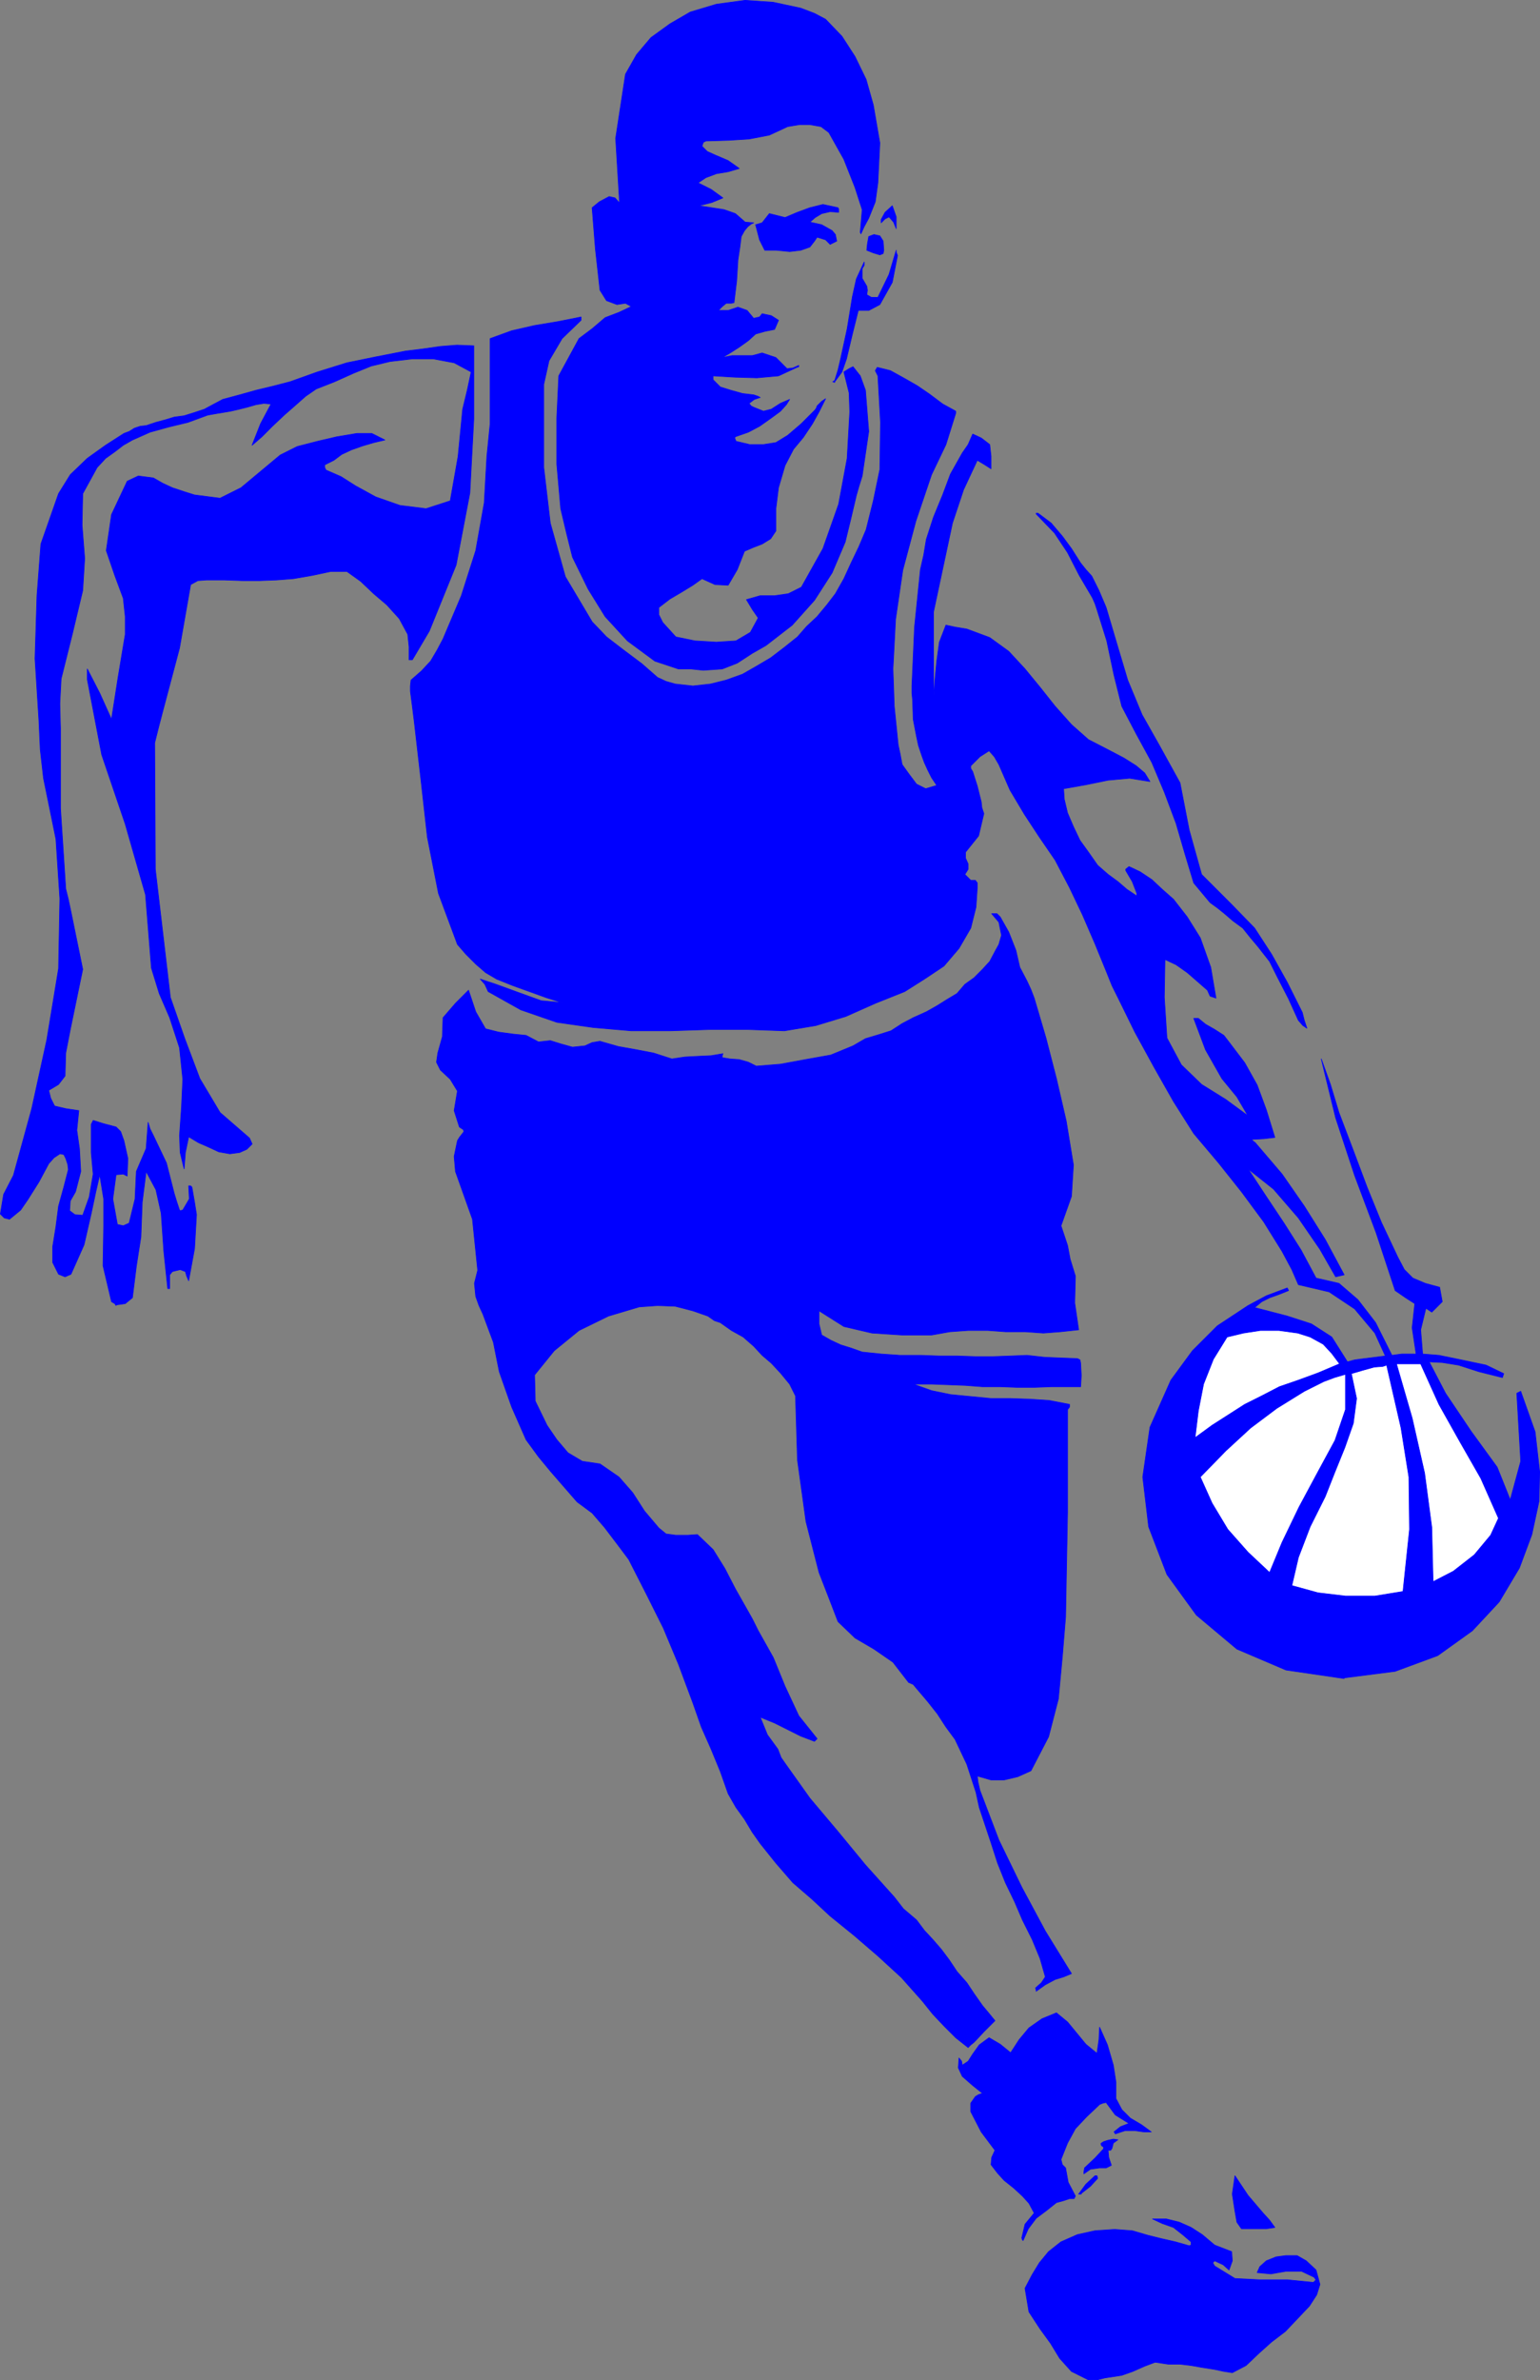 <?xml version="1.0" encoding="UTF-8" standalone="no"?>
<svg
   version="1.0"
   width="100.677mm"
   height="155.54mm"
   id="svg48"
   sodipodi:docname="Player 01.wmf"
   xmlns:inkscape="http://www.inkscape.org/namespaces/inkscape"
   xmlns:sodipodi="http://sodipodi.sourceforge.net/DTD/sodipodi-0.dtd"
   xmlns="http://www.w3.org/2000/svg"
   xmlns:svg="http://www.w3.org/2000/svg">
  <rect width="100%" height="100%" fill="#808080" stroke="none"/>
  <sodipodi:namedview
     id="namedview48"
     pagecolor="#ffffff"
     bordercolor="#000000"
     borderopacity="0.25"
     inkscape:showpageshadow="2"
     inkscape:pageopacity="0.0"
     inkscape:pagecheckerboard="0"
     inkscape:deskcolor="#d1d1d1"
     inkscape:document-units="mm" />
  <defs
     id="defs1">
    <pattern
       id="WMFhbasepattern"
       patternUnits="userSpaceOnUse"
       width="6"
       height="6"
       x="0"
       y="0" />
  </defs>
  <path
     style="fill:#0000ff;fill-opacity:1;fill-rule:evenodd;stroke:none"
     d="m 268.943,587.788 h 2.1 l 1.939,-0.485 2.1,-0.323 2.1,-0.323 2.747,-0.97 2.908,-1.293 2.585,-0.97 3.232,0.485 h 2.908 l 2.747,0.323 2.747,0.485 3.07,0.485 2.262,0.485 2.1,0.323 3.393,-1.778 3.232,-3.07 3.07,-2.747 3.393,-2.585 3.07,-3.232 2.908,-3.07 1.777,-2.747 0.808,-2.585 -0.969,-3.555 -2.424,-2.262 -2.262,-1.293 h -2.747 l -2.424,0.323 -2.424,0.97 -1.616,1.454 -0.646,1.454 3.393,0.323 3.716,-0.646 h 3.878 l 3.07,1.454 0.485,0.646 -0.646,0.646 -6.463,-0.646 h -6.786 l -6.14,-0.323 -5.009,-3.07 -0.485,-0.808 0.485,-0.485 2.1,0.97 1.454,1.293 0.808,-2.262 -0.162,-2.262 -4.201,-1.616 -3.07,-2.585 -2.747,-1.778 -2.908,-1.293 -3.232,-0.808 h -3.393 l 2.424,1.131 2.747,0.97 2.262,1.778 2.1,1.778 v 0.808 l -0.485,0.162 -3.393,-0.97 -3.555,-0.808 -3.232,-0.808 -3.878,-1.131 -4.363,-0.323 -4.847,0.323 -4.363,0.97 -4.039,1.778 -3.07,2.424 -2.262,2.747 -1.777,2.909 -1.777,3.393 0.969,5.817 2.747,4.201 2.585,3.555 2.262,3.717 2.908,3.232 z"
     id="path1" />
  <path
     style="fill:none;stroke:#0000ff;stroke-width:0.162px;stroke-linecap:round;stroke-linejoin:round;stroke-miterlimit:4;stroke-dasharray:none;stroke-opacity:1"
     d="m 268.943,587.788 h 2.1 l 1.939,-0.485 2.1,-0.323 2.1,-0.323 2.747,-0.97 2.908,-1.293 2.585,-0.97 3.232,0.485 h 2.908 l 2.747,0.323 2.747,0.485 3.07,0.485 2.262,0.485 2.1,0.323 3.393,-1.778 3.232,-3.07 3.07,-2.747 3.393,-2.585 3.07,-3.232 2.908,-3.07 1.777,-2.747 0.808,-2.585 -0.969,-3.555 -2.424,-2.262 -2.262,-1.293 h -2.747 l -2.424,0.323 -2.424,0.97 -1.616,1.454 -0.646,1.454 3.393,0.323 3.716,-0.646 h 3.878 l 3.07,1.454 0.485,0.646 -0.646,0.646 -6.463,-0.646 h -6.786 l -6.14,-0.323 -5.009,-3.07 -0.485,-0.808 0.485,-0.485 2.1,0.97 1.454,1.293 0.808,-2.262 -0.162,-2.262 -4.201,-1.616 -3.07,-2.585 -2.747,-1.778 -2.908,-1.293 -3.232,-0.808 h -3.393 l 2.424,1.131 2.747,0.97 2.262,1.778 2.1,1.778 v 0.808 l -0.485,0.162 -3.393,-0.97 -3.555,-0.808 -3.232,-0.808 -3.878,-1.131 -4.363,-0.323 -4.847,0.323 -4.363,0.97 -4.039,1.778 -3.07,2.424 -2.262,2.747 -1.777,2.909 -1.777,3.393 0.969,5.817 2.747,4.201 2.585,3.555 2.262,3.717 2.908,3.232 4.201,2.101 v 0"
     id="path2" />
  <path
     style="fill:#0000ff;fill-opacity:1;fill-rule:evenodd;stroke:none"
     d="m 252.786,553.369 1.293,-2.909 1.939,-2.585 2.585,-1.939 2.424,-1.939 1.777,-0.485 1.454,-0.485 h 1.131 l 0.323,-0.646 -1.777,-3.393 -0.646,-3.555 -0.808,-0.808 -0.323,-1.293 1.616,-4.04 1.939,-3.555 2.747,-2.909 3.232,-3.07 0.808,-0.323 0.808,-0.162 2.262,3.07 3.393,2.101 -2.1,0.808 -1.616,1.293 0.162,0.162 0.162,0.323 2.424,-0.808 h 2.424 l 2.262,0.323 h 1.777 l -2.424,-1.778 -2.747,-1.616 -2.1,-2.101 -1.454,-2.747 v -4.04 l -0.646,-4.201 -1.454,-5.009 -1.939,-4.363 -0.162,3.07 -0.485,3.393 -2.747,-2.262 -2.262,-2.747 -2.262,-2.747 -2.747,-2.262 -3.555,1.454 -3.232,2.262 -2.424,2.909 -2.1,3.232 -2.585,-2.101 -2.747,-1.616 -2.424,1.778 -1.616,2.262 -1.131,1.778 -1.454,0.97 -0.162,-0.97 -0.646,-0.808 -0.162,2.424 0.969,2.101 2.585,2.262 2.424,1.939 -0.969,0.323 -0.808,0.485 -1.131,1.616 v 2.101 l 2.585,5.009 3.393,4.525 -0.808,1.778 -0.162,1.778 1.616,2.101 1.616,1.778 2.424,1.939 2.1,1.939 1.616,1.778 1.293,2.424 -2.262,2.747 -0.808,3.393 0.162,0.485 0.162,0.162 z"
     id="path3" />
  <path
     style="fill:none;stroke:#0000ff;stroke-width:0.162px;stroke-linecap:round;stroke-linejoin:round;stroke-miterlimit:4;stroke-dasharray:none;stroke-opacity:1"
     d="m 252.786,553.369 1.293,-2.909 1.939,-2.585 2.585,-1.939 2.424,-1.939 1.777,-0.485 1.454,-0.485 h 1.131 l 0.323,-0.646 -1.777,-3.393 -0.646,-3.555 -0.808,-0.808 -0.323,-1.293 1.616,-4.04 1.939,-3.555 2.747,-2.909 3.232,-3.07 0.808,-0.323 0.808,-0.162 2.262,3.07 3.393,2.101 -2.1,0.808 -1.616,1.293 0.162,0.162 0.162,0.323 2.424,-0.808 h 2.424 l 2.262,0.323 h 1.777 l -2.424,-1.778 -2.747,-1.616 -2.1,-2.101 -1.454,-2.747 v -4.04 l -0.646,-4.201 -1.454,-5.009 -1.939,-4.363 -0.162,3.07 -0.485,3.393 -2.747,-2.262 -2.262,-2.747 -2.262,-2.747 -2.747,-2.262 -3.555,1.454 -3.232,2.262 -2.424,2.909 -2.1,3.232 -2.585,-2.101 -2.747,-1.616 -2.424,1.778 -1.616,2.262 -1.131,1.778 -1.454,0.97 -0.162,-0.97 -0.646,-0.808 -0.162,2.424 0.969,2.101 2.585,2.262 2.424,1.939 -0.969,0.323 -0.808,0.485 -1.131,1.616 v 2.101 l 2.585,5.009 3.393,4.525 -0.808,1.778 -0.162,1.778 1.616,2.101 1.616,1.778 2.424,1.939 2.1,1.939 1.616,1.778 1.293,2.424 -2.262,2.747 -0.808,3.393 0.162,0.485 0.162,0.162 v 0"
     id="path4" />
  <path
     style="fill:#0000ff;fill-opacity:1;fill-rule:evenodd;stroke:none"
     d="m 306.752,550.46 h 2.262 1.777 2.1 l 2.1,-0.323 -1.293,-1.778 -1.616,-1.778 -3.716,-4.363 -3.232,-4.848 -0.646,4.525 0.646,4.201 0.485,2.747 1.131,1.616 z"
     id="path5" />
  <path
     style="fill:none;stroke:#0000ff;stroke-width:0.162px;stroke-linecap:round;stroke-linejoin:round;stroke-miterlimit:4;stroke-dasharray:none;stroke-opacity:1"
     d="m 306.752,550.46 h 2.262 1.777 2.1 l 2.1,-0.323 -1.293,-1.778 -1.616,-1.778 -3.716,-4.363 -3.232,-4.848 -0.646,4.525 0.646,4.201 0.485,2.747 1.131,1.616 v 0"
     id="path6" />
  <path
     style="fill:#0000ff;fill-opacity:1;fill-rule:evenodd;stroke:none"
     d="m 267.166,541.734 2.262,-1.778 1.777,-1.939 -0.162,-0.646 h -0.485 l -2.262,2.101 -1.777,2.424 h 0.485 0.162 v 0 z"
     id="path7" />
  <path
     style="fill:none;stroke:#0000ff;stroke-width:0.162px;stroke-linecap:round;stroke-linejoin:round;stroke-miterlimit:4;stroke-dasharray:none;stroke-opacity:1"
     d="m 267.166,541.734 2.262,-1.778 1.777,-1.939 -0.162,-0.646 h -0.485 l -2.262,2.101 -1.777,2.424 h 0.485 0.162 v 0"
     id="path8" />
  <path
     style="fill:#0000ff;fill-opacity:1;fill-rule:evenodd;stroke:none"
     d="m 267.812,536.886 1.616,-1.131 2.262,-0.323 h 1.616 l 1.293,-0.646 -0.646,-1.939 -0.162,-1.778 h 0.646 l 0.323,-0.485 0.323,-1.293 1.131,-0.808 -1.131,-0.162 -1.454,0.323 -0.969,0.323 -0.485,0.323 -0.162,0.162 0.162,0.485 0.485,0.323 v 0.485 l -2.1,2.262 -2.585,2.424 -0.162,0.97 v 0.485 z"
     id="path9" />
  <path
     style="fill:none;stroke:#0000ff;stroke-width:0.162px;stroke-linecap:round;stroke-linejoin:round;stroke-miterlimit:4;stroke-dasharray:none;stroke-opacity:1"
     d="m 267.812,536.886 1.616,-1.131 2.262,-0.323 h 1.616 l 1.293,-0.646 -0.646,-1.939 -0.162,-1.778 h 0.646 l 0.323,-0.485 0.323,-1.293 1.131,-0.808 -1.131,-0.162 -1.454,0.323 -0.969,0.323 -0.485,0.323 -0.162,0.162 0.162,0.485 0.485,0.323 v 0.485 l -2.1,2.262 -2.585,2.424 -0.162,0.97 v 0.485 0"
     id="path10" />
  <path
     style="fill:#0000ff;fill-opacity:1;fill-rule:evenodd;stroke:none"
     d="m 239.213,505.699 0.646,-0.646 0.808,-0.646 2.424,-2.585 2.747,-2.747 -1.454,-1.778 -1.616,-1.939 -1.939,-2.747 -1.939,-2.909 -2.424,-2.747 -1.939,-2.909 -1.939,-2.585 -2.1,-2.424 -2.1,-2.262 -1.939,-2.585 -3.232,-2.747 -2.262,-2.909 -7.109,-7.918 -6.786,-8.241 -6.948,-8.241 -5.978,-8.403 -1.131,-1.616 -0.808,-2.101 -2.585,-3.555 -1.777,-4.363 3.555,1.454 3.232,1.616 3.232,1.616 3.393,1.293 0.323,-0.323 0.323,-0.323 -4.524,-5.656 -3.393,-7.272 -2.908,-7.11 -3.716,-6.625 -1.454,-2.909 -1.454,-2.585 -2.747,-4.848 -2.585,-5.009 -2.908,-4.686 -3.878,-3.717 -2.424,0.162 h -2.908 l -2.424,-0.323 -1.777,-1.454 -3.555,-4.201 -2.908,-4.525 -3.393,-3.878 -4.686,-3.232 -4.363,-0.646 -3.555,-2.101 -2.747,-3.232 -2.424,-3.555 -2.908,-5.979 -0.162,-6.464 4.847,-5.979 6.14,-5.009 7.271,-3.555 7.594,-2.262 4.524,-0.323 4.363,0.162 4.363,1.131 3.716,1.293 1.616,1.131 1.454,0.485 2.747,1.939 2.908,1.616 2.585,2.262 2.1,2.262 2.262,1.939 2.262,2.424 2.262,2.747 1.454,2.909 0.485,15.836 2.1,15.19 1.616,6.302 1.616,6.302 2.262,5.817 2.424,6.302 4.201,4.04 4.686,2.747 4.686,3.232 3.878,5.009 1.131,0.485 0.808,0.97 2.747,3.232 2.424,3.07 2.1,3.232 2.262,3.07 2.908,6.14 2.262,6.948 0.808,3.717 1.131,3.393 1.777,5.333 1.616,5.009 1.939,4.848 2.262,4.686 1.939,4.525 2.424,4.848 1.939,4.686 1.293,4.525 -0.969,1.454 -1.454,1.293 0.162,0.485 v 0.323 l 2.262,-1.616 2.424,-1.293 2.1,-0.646 1.939,-0.808 -6.463,-10.503 -5.817,-10.827 -5.655,-11.635 -4.686,-12.281 -0.485,-2.101 -0.162,-1.454 3.393,0.97 h 3.232 l 3.393,-0.808 3.232,-1.454 4.363,-8.403 2.424,-9.372 0.969,-10.342 0.808,-9.857 0.485,-25.855 v -25.37 l 0.485,-0.646 v -0.646 l -5.009,-0.97 -4.847,-0.323 -4.847,-0.162 h -4.686 l -5.009,-0.485 -5.009,-0.485 -4.686,-0.97 -4.524,-1.616 h 4.524 l 4.201,0.162 4.201,0.162 4.201,0.323 h 4.363 l 4.201,0.162 h 4.201 l 4.201,-0.162 h 4.039 3.232 l 0.162,-2.747 -0.162,-3.07 -0.162,-0.808 -0.646,-0.323 -4.201,-0.162 -3.878,-0.162 -4.363,-0.485 -4.039,0.162 -4.363,0.162 h -4.363 l -4.524,-0.162 h -4.363 l -4.686,-0.162 h -5.009 l -4.686,-0.323 -4.686,-0.485 -2.747,-0.97 -2.585,-0.808 -2.424,-1.131 -2.262,-1.293 -0.646,-2.747 v -3.232 l 6.14,3.878 6.948,1.616 7.433,0.485 h 7.271 l 4.524,-0.808 4.524,-0.323 h 4.847 l 4.363,0.323 h 4.847 l 4.524,0.323 4.201,-0.323 4.524,-0.485 -0.969,-6.625 0.162,-6.625 -1.293,-4.201 -0.646,-3.393 -0.808,-2.424 -0.808,-2.424 2.585,-7.272 0.485,-7.756 -1.777,-10.827 -2.424,-10.503 -2.585,-10.019 -2.908,-9.857 -0.808,-2.101 -0.969,-2.101 -1.777,-3.393 -0.969,-4.201 -1.777,-4.525 -2.1,-3.717 -0.808,-0.808 h -1.293 l 1.777,2.101 0.646,3.232 -0.646,2.262 -0.808,1.454 -1.454,2.747 -1.777,1.939 -2.1,2.101 -2.262,1.616 -1.939,2.262 -2.424,1.454 -2.585,1.616 -2.585,1.454 -3.232,1.454 -2.747,1.454 -2.747,1.778 -3.07,0.97 -3.232,0.97 -3.07,1.778 -5.494,2.262 -6.301,1.131 -6.14,1.131 -5.978,0.485 -1.939,-0.97 -2.262,-0.646 -2.262,-0.162 -1.939,-0.323 v -0.485 l 0.162,-0.485 -2.908,0.485 -3.393,0.162 -3.07,0.162 -3.232,0.485 -4.524,-1.454 -4.201,-0.808 -4.524,-0.808 -4.524,-1.293 -1.939,0.323 -1.777,0.808 -3.07,0.323 -2.908,-0.808 -2.585,-0.808 -2.908,0.323 -3.07,-1.616 -3.232,-0.323 -3.555,-0.485 -3.232,-0.808 -2.424,-4.201 -1.777,-5.333 -3.232,3.232 -3.07,3.555 -0.162,4.686 -1.131,4.04 -0.323,2.262 0.969,1.939 2.424,2.262 1.777,2.909 -0.808,4.848 1.293,4.04 0.969,0.646 0.162,0.485 -1.131,1.454 -0.485,0.808 -0.808,3.878 0.323,3.717 4.201,11.796 1.293,12.604 -0.808,3.232 0.323,3.232 0.808,2.262 0.969,2.101 2.585,6.948 1.454,7.272 3.07,8.726 3.555,8.08 3.07,4.201 3.07,3.717 3.232,3.717 3.232,3.717 3.716,2.747 3.07,3.555 3.07,4.04 2.908,3.878 4.363,8.564 4.201,8.403 3.716,8.888 3.555,9.534 2.1,5.979 2.424,5.494 2.262,5.494 1.939,5.494 1.939,3.393 2.1,2.909 1.939,3.232 1.939,2.747 3.878,4.848 4.201,4.848 4.686,4.04 4.524,4.201 5.978,4.848 5.817,5.009 5.817,5.333 5.17,5.817 2.585,3.232 2.908,3.07 2.747,2.747 3.07,2.424 z"
     id="path11" />
  <path
     style="fill:none;stroke:#0000ff;stroke-width:0.162px;stroke-linecap:round;stroke-linejoin:round;stroke-miterlimit:4;stroke-dasharray:none;stroke-opacity:1"
     d="m 239.213,505.699 0.646,-0.646 0.808,-0.646 2.424,-2.585 2.747,-2.747 -1.454,-1.778 -1.616,-1.939 -1.939,-2.747 -1.939,-2.909 -2.424,-2.747 -1.939,-2.909 -1.939,-2.585 -2.1,-2.424 -2.1,-2.262 -1.939,-2.585 -3.232,-2.747 -2.262,-2.909 -7.109,-7.918 -6.786,-8.241 -6.948,-8.241 -5.978,-8.403 -1.131,-1.616 -0.808,-2.101 -2.585,-3.555 -1.777,-4.363 3.555,1.454 3.232,1.616 3.232,1.616 3.393,1.293 0.323,-0.323 0.323,-0.323 -4.524,-5.656 -3.393,-7.272 -2.908,-7.11 -3.716,-6.625 -1.454,-2.909 -1.454,-2.585 -2.747,-4.848 -2.585,-5.009 -2.908,-4.686 -3.878,-3.717 -2.424,0.162 h -2.908 l -2.424,-0.323 -1.777,-1.454 -3.555,-4.201 -2.908,-4.525 -3.393,-3.878 -4.686,-3.232 -4.363,-0.646 -3.555,-2.101 -2.747,-3.232 -2.424,-3.555 -2.908,-5.979 -0.162,-6.464 4.847,-5.979 6.14,-5.009 7.271,-3.555 7.594,-2.262 4.524,-0.323 4.363,0.162 4.363,1.131 3.716,1.293 1.616,1.131 1.454,0.485 2.747,1.939 2.908,1.616 2.585,2.262 2.1,2.262 2.262,1.939 2.262,2.424 2.262,2.747 1.454,2.909 0.485,15.836 2.1,15.19 1.616,6.302 1.616,6.302 2.262,5.817 2.424,6.302 4.201,4.04 4.686,2.747 4.686,3.232 3.878,5.009 1.131,0.485 0.808,0.97 2.747,3.232 2.424,3.07 2.1,3.232 2.262,3.07 2.908,6.14 2.262,6.948 0.808,3.717 1.131,3.393 1.777,5.333 1.616,5.009 1.939,4.848 2.262,4.686 1.939,4.525 2.424,4.848 1.939,4.686 1.293,4.525 -0.969,1.454 -1.454,1.293 0.162,0.485 v 0.323 l 2.262,-1.616 2.424,-1.293 2.1,-0.646 1.939,-0.808 -6.463,-10.503 -5.817,-10.827 -5.655,-11.635 -4.686,-12.281 -0.485,-2.101 -0.162,-1.454 3.393,0.97 h 3.232 l 3.393,-0.808 3.232,-1.454 4.363,-8.403 2.424,-9.372 0.969,-10.342 0.808,-9.857 0.485,-25.855 v -25.37 l 0.485,-0.646 v -0.646 l -5.009,-0.97 -4.847,-0.323 -4.847,-0.162 h -4.686 l -5.009,-0.485 -5.009,-0.485 -4.686,-0.97 -4.524,-1.616 h 4.524 l 4.201,0.162 4.201,0.162 4.201,0.323 h 4.363 l 4.201,0.162 h 4.201 l 4.201,-0.162 h 4.039 3.232 l 0.162,-2.747 -0.162,-3.07 -0.162,-0.808 -0.646,-0.323 -4.201,-0.162 -3.878,-0.162 -4.363,-0.485 -4.039,0.162 -4.363,0.162 h -4.363 l -4.524,-0.162 h -4.363 l -4.686,-0.162 h -5.009 l -4.686,-0.323 -4.686,-0.485 -2.747,-0.97 -2.585,-0.808 -2.424,-1.131 -2.262,-1.293 -0.646,-2.747 v -3.232 l 6.14,3.878 6.948,1.616 7.433,0.485 h 7.271 l 4.524,-0.808 4.524,-0.323 h 4.847 l 4.363,0.323 h 4.847 l 4.524,0.323 4.201,-0.323 4.524,-0.485 -0.969,-6.625 0.162,-6.625 -1.293,-4.201 -0.646,-3.393 -0.808,-2.424 -0.808,-2.424 2.585,-7.272 0.485,-7.756 -1.777,-10.827 -2.424,-10.503 -2.585,-10.019 -2.908,-9.857 -0.808,-2.101 -0.969,-2.101 -1.777,-3.393 -0.969,-4.201 -1.777,-4.525 -2.1,-3.717 -0.808,-0.808 h -1.293 l 1.777,2.101 0.646,3.232 -0.646,2.262 -0.808,1.454 -1.454,2.747 -1.777,1.939 -2.1,2.101 -2.262,1.616 -1.939,2.262 -2.424,1.454 -2.585,1.616 -2.585,1.454 -3.232,1.454 -2.747,1.454 -2.747,1.778 -3.07,0.97 -3.232,0.97 -3.07,1.778 -5.494,2.262 -6.301,1.131 -6.14,1.131 -5.978,0.485 -1.939,-0.97 -2.262,-0.646 -2.262,-0.162 -1.939,-0.323 v -0.485 l 0.162,-0.485 -2.908,0.485 -3.393,0.162 -3.07,0.162 -3.232,0.485 -4.524,-1.454 -4.201,-0.808 -4.524,-0.808 -4.524,-1.293 -1.939,0.323 -1.777,0.808 -3.07,0.323 -2.908,-0.808 -2.585,-0.808 -2.908,0.323 -3.07,-1.616 -3.232,-0.323 -3.555,-0.485 -3.232,-0.808 -2.424,-4.201 -1.777,-5.333 -3.232,3.232 -3.07,3.555 -0.162,4.686 -1.131,4.04 -0.323,2.262 0.969,1.939 2.424,2.262 1.777,2.909 -0.808,4.848 1.293,4.04 0.969,0.646 0.162,0.485 -1.131,1.454 -0.485,0.808 -0.808,3.878 0.323,3.717 4.201,11.796 1.293,12.604 -0.808,3.232 0.323,3.232 0.808,2.262 0.969,2.101 2.585,6.948 1.454,7.272 3.07,8.726 3.555,8.08 3.07,4.201 3.07,3.717 3.232,3.717 3.232,3.717 3.716,2.747 3.07,3.555 3.07,4.04 2.908,3.878 4.363,8.564 4.201,8.403 3.716,8.888 3.555,9.534 2.1,5.979 2.424,5.494 2.262,5.494 1.939,5.494 1.939,3.393 2.1,2.909 1.939,3.232 1.939,2.747 3.878,4.848 4.201,4.848 4.686,4.04 4.524,4.201 5.978,4.848 5.817,5.009 5.817,5.333 5.17,5.817 2.585,3.232 2.908,3.07 2.747,2.747 3.07,2.424 v 0"
     id="path12" />
  <path
     style="fill:#0000ff;fill-opacity:1;fill-rule:evenodd;stroke:none"
     d="m 332.12,414.4 12.603,-1.616 10.502,-3.878 8.564,-6.14 6.625,-7.11 5.009,-8.403 3.07,-8.241 1.777,-8.241 0.162,-7.272 -1.131,-9.857 -3.555,-10.019 -0.969,0.485 0.969,16.805 -2.585,9.534 -3.232,-8.08 -6.463,-8.888 -6.301,-9.372 -4.039,-7.756 3.232,0.162 4.039,0.646 5.009,1.616 5.817,1.454 0.323,-0.97 -4.363,-2.101 -6.14,-1.293 -5.494,-1.131 -4.039,-0.323 -0.485,-5.979 1.293,-5.332 1.454,0.97 2.585,-2.585 -0.646,-3.555 -3.555,-0.97 -3.07,-1.293 -2.1,-2.101 -1.616,-3.07 -4.039,-8.564 -3.555,-8.726 -3.393,-9.049 -3.555,-9.372 -2.1,-6.948 -2.262,-6.302 3.555,14.543 4.686,14.22 5.332,14.22 4.686,14.22 2.585,1.778 2.262,1.454 -0.646,5.979 0.969,6.464 h -3.555 l -2.424,0.323 -4.039,-8.08 -4.363,-5.656 -4.686,-4.04 -5.655,-1.293 -3.716,-6.948 -4.201,-6.625 -4.524,-6.787 -4.363,-6.625 6.301,5.009 6.14,7.11 5.332,7.756 3.878,6.787 2.1,-0.485 -4.686,-8.726 -5.17,-8.241 -5.494,-7.918 -6.625,-7.756 -0.646,-0.485 -0.162,-0.323 2.908,-0.162 2.747,-0.323 -2.1,-6.787 -2.262,-6.14 -3.07,-5.494 -3.555,-4.686 -1.616,-2.101 -2.262,-1.454 -2.262,-1.293 -1.777,-1.454 h -0.808 -0.323 l 2.908,7.756 4.039,7.11 3.716,4.525 2.747,4.686 -5.494,-4.04 -5.978,-3.717 -5.009,-4.848 -3.555,-6.625 -0.646,-10.019 0.162,-9.372 2.747,1.293 2.747,1.939 2.424,2.101 2.585,2.262 0.646,1.454 1.454,0.485 -1.293,-7.595 -2.585,-7.272 -3.232,-5.171 -3.393,-4.363 -2.747,-2.424 -2.585,-2.424 -2.908,-1.939 -2.747,-1.293 -0.808,0.646 v 0.323 l 1.616,2.747 1.131,2.909 v 0.323 0.323 l -2.424,-1.616 -2.262,-1.939 -2.424,-1.778 -2.585,-2.262 -2.262,-3.232 -2.1,-2.909 -1.616,-3.393 -1.454,-3.393 -0.808,-3.393 -0.162,-2.585 5.494,-0.97 5.494,-1.131 5.332,-0.485 5.009,0.808 -1.293,-2.101 -2.1,-1.778 -3.07,-1.939 -3.393,-1.778 -5.332,-2.747 -4.201,-3.717 -4.039,-4.525 -3.716,-4.686 -3.716,-4.525 -4.039,-4.363 -4.686,-3.393 -5.655,-2.101 -2.908,-0.485 -2.262,-0.485 -1.616,4.201 -0.646,4.686 -0.485,5.009 -0.323,4.686 v -21.815 l 4.686,-21.976 2.747,-8.241 3.393,-7.272 1.616,0.97 1.777,1.131 v -3.07 l -0.323,-2.909 -2.1,-1.616 -2.1,-0.97 -1.131,2.585 -1.454,2.101 -2.908,5.171 -1.939,5.171 -2.262,5.494 -1.777,5.494 -0.646,3.878 -0.808,3.555 -1.454,14.22 -0.646,14.543 v 1.778 l 0.162,1.616 0.162,4.848 0.808,4.201 0.485,2.262 0.808,2.424 0.646,1.778 0.808,1.778 0.969,1.939 1.293,1.939 -2.747,0.808 -2.262,-1.131 -1.939,-2.585 -1.616,-2.262 -0.485,-2.585 -0.485,-2.262 -0.969,-9.534 -0.323,-9.211 0.646,-12.281 1.777,-12.119 3.232,-12.119 3.878,-11.473 3.555,-7.433 2.424,-7.756 v -0.323 -0.162 l -3.232,-1.778 -3.232,-2.424 -3.07,-2.101 -3.393,-1.939 -3.232,-1.778 -3.232,-0.808 -0.485,0.808 0.646,1.293 0.646,11.473 -0.162,11.635 -1.616,7.756 -1.777,7.11 -1.777,4.201 -1.939,4.04 -1.777,3.878 -2.1,3.717 -2.1,2.747 -2.424,2.909 -2.585,2.424 -2.262,2.585 -3.232,2.585 -3.393,2.585 -3.555,2.101 -3.393,1.939 -4.039,1.454 -3.878,0.97 -4.363,0.485 -4.363,-0.485 -2.262,-0.646 -2.1,-0.97 -3.878,-3.393 -4.524,-3.393 -4.201,-3.232 -3.555,-3.717 -6.625,-11.15 -3.716,-13.25 -1.616,-13.735 v -13.735 -6.787 l 1.293,-5.817 3.232,-5.494 4.686,-4.525 V 78.452 78.291 l -5.655,1.131 -5.817,0.97 -5.655,1.293 -5.332,1.939 v 6.625 6.787 7.595 l -0.808,8.08 -0.646,11.473 -2.1,11.796 -3.555,11.15 -4.524,10.665 -1.454,2.747 -1.616,2.747 -2.262,2.424 -2.585,2.262 -0.162,1.454 v 1.293 l 0.485,3.717 0.485,3.878 1.616,14.058 1.616,14.382 2.747,13.897 4.686,12.604 2.1,2.424 2.424,2.424 2.424,2.101 2.747,1.616 4.039,1.616 4.039,1.454 4.039,1.454 4.039,1.293 -5.17,-0.485 -5.817,-2.101 -5.332,-1.939 -3.878,-1.293 1.131,1.293 0.808,1.778 8.079,4.525 8.887,3.07 9.048,1.293 9.371,0.808 h 9.533 l 9.856,-0.323 h 9.371 l 9.048,0.323 7.756,-1.293 7.433,-2.262 7.271,-3.232 7.271,-2.909 4.847,-3.07 4.847,-3.232 3.716,-4.363 2.908,-5.009 1.293,-5.171 0.323,-4.848 v -1.131 l -0.485,-0.646 h -1.131 l -0.646,-0.646 -0.323,-0.323 -0.485,-0.485 0.808,-1.293 v -1.293 l -0.646,-1.454 v -1.454 l 3.232,-4.04 1.293,-5.494 -0.485,-1.454 -0.162,-1.454 -0.969,-3.878 -1.131,-3.555 -0.485,-0.808 v -0.646 l 2.262,-2.262 2.262,-1.454 1.293,1.454 1.131,1.939 2.747,6.302 3.555,5.979 3.716,5.656 3.878,5.656 3.555,6.787 3.232,6.787 3.07,7.11 2.908,7.11 1.293,3.232 1.454,2.909 4.201,8.564 4.686,8.564 4.847,8.564 5.009,7.918 6.14,7.272 5.655,7.11 5.494,7.433 4.524,7.272 2.424,4.525 1.616,3.717 7.594,1.778 6.301,4.201 5.009,5.979 2.585,5.656 -2.585,0.323 -2.585,0.323 -2.424,0.323 -1.777,0.485 -3.878,-6.14 -5.009,-3.232 -5.978,-1.939 -8.079,-2.101 1.777,-1.454 1.939,-0.97 2.262,-0.808 2.424,-0.97 -0.323,-0.646 -5.17,1.939 -4.524,2.424 -7.594,5.009 -6.14,6.14 -5.332,7.272 -5.17,11.635 -1.777,12.281 1.454,12.281 4.524,11.796 7.271,10.019 10.018,8.403 12.118,5.171 14.38,2.101 v 0 z"
     id="path13" />
  <path
     style="fill:none;stroke:#0000ff;stroke-width:0.162px;stroke-linecap:round;stroke-linejoin:round;stroke-miterlimit:4;stroke-dasharray:none;stroke-opacity:1"
     d="m 332.12,414.4 12.603,-1.616 10.502,-3.878 8.564,-6.14 6.625,-7.11 5.009,-8.403 3.07,-8.241 1.777,-8.241 0.162,-7.272 -1.131,-9.857 -3.555,-10.019 -0.969,0.485 0.969,16.805 -2.585,9.534 -3.232,-8.08 -6.463,-8.888 -6.301,-9.372 -4.039,-7.756 3.232,0.162 4.039,0.646 5.009,1.616 5.817,1.454 0.323,-0.97 -4.363,-2.101 -6.14,-1.293 -5.494,-1.131 -4.039,-0.323 -0.485,-5.979 1.293,-5.332 1.454,0.97 2.585,-2.585 -0.646,-3.555 -3.555,-0.97 -3.07,-1.293 -2.1,-2.101 -1.616,-3.07 -4.039,-8.564 -3.555,-8.726 -3.393,-9.049 -3.555,-9.372 -2.1,-6.948 -2.262,-6.302 3.555,14.543 4.686,14.22 5.332,14.22 4.686,14.22 2.585,1.778 2.262,1.454 -0.646,5.979 0.969,6.464 h -3.555 l -2.424,0.323 -4.039,-8.08 -4.363,-5.656 -4.686,-4.04 -5.655,-1.293 -3.716,-6.948 -4.201,-6.625 -4.524,-6.787 -4.363,-6.625 6.301,5.009 6.14,7.11 5.332,7.756 3.878,6.787 2.1,-0.485 -4.686,-8.726 -5.17,-8.241 -5.494,-7.918 -6.625,-7.756 -0.646,-0.485 -0.162,-0.323 2.908,-0.162 2.747,-0.323 -2.1,-6.787 -2.262,-6.14 -3.07,-5.494 -3.555,-4.686 -1.616,-2.101 -2.262,-1.454 -2.262,-1.293 -1.777,-1.454 h -0.808 -0.323 l 2.908,7.756 4.039,7.11 3.716,4.525 2.747,4.686 -5.494,-4.04 -5.978,-3.717 -5.009,-4.848 -3.555,-6.625 -0.646,-10.019 0.162,-9.372 2.747,1.293 2.747,1.939 2.424,2.101 2.585,2.262 0.646,1.454 1.454,0.485 -1.293,-7.595 -2.585,-7.272 -3.232,-5.171 -3.393,-4.363 -2.747,-2.424 -2.585,-2.424 -2.908,-1.939 -2.747,-1.293 -0.808,0.646 v 0.323 l 1.616,2.747 1.131,2.909 v 0.323 0.323 l -2.424,-1.616 -2.262,-1.939 -2.424,-1.778 -2.585,-2.262 -2.262,-3.232 -2.1,-2.909 -1.616,-3.393 -1.454,-3.393 -0.808,-3.393 -0.162,-2.585 5.494,-0.97 5.494,-1.131 5.332,-0.485 5.009,0.808 -1.293,-2.101 -2.1,-1.778 -3.07,-1.939 -3.393,-1.778 -5.332,-2.747 -4.201,-3.717 -4.039,-4.525 -3.716,-4.686 -3.716,-4.525 -4.039,-4.363 -4.686,-3.393 -5.655,-2.101 -2.908,-0.485 -2.262,-0.485 -1.616,4.201 -0.646,4.686 -0.485,5.009 -0.323,4.686 v -21.815 l 4.686,-21.976 2.747,-8.241 3.393,-7.272 1.616,0.97 1.777,1.131 v -3.07 l -0.323,-2.909 -2.1,-1.616 -2.1,-0.97 -1.131,2.585 -1.454,2.101 -2.908,5.171 -1.939,5.171 -2.262,5.494 -1.777,5.494 -0.646,3.878 -0.808,3.555 -1.454,14.22 -0.646,14.543 v 1.778 l 0.162,1.616 0.162,4.848 0.808,4.201 0.485,2.262 0.808,2.424 0.646,1.778 0.808,1.778 0.969,1.939 1.293,1.939 -2.747,0.808 -2.262,-1.131 -1.939,-2.585 -1.616,-2.262 -0.485,-2.585 -0.485,-2.262 -0.969,-9.534 -0.323,-9.211 0.646,-12.281 1.777,-12.119 3.232,-12.119 3.878,-11.473 3.555,-7.433 2.424,-7.756 v -0.323 -0.162 l -3.232,-1.778 -3.232,-2.424 -3.07,-2.101 -3.393,-1.939 -3.232,-1.778 -3.232,-0.808 -0.485,0.808 0.646,1.293 0.646,11.473 -0.162,11.635 -1.616,7.756 -1.777,7.11 -1.777,4.201 -1.939,4.04 -1.777,3.878 -2.1,3.717 -2.1,2.747 -2.424,2.909 -2.585,2.424 -2.262,2.585 -3.232,2.585 -3.393,2.585 -3.555,2.101 -3.393,1.939 -4.039,1.454 -3.878,0.97 -4.363,0.485 -4.363,-0.485 -2.262,-0.646 -2.1,-0.97 -3.878,-3.393 -4.524,-3.393 -4.201,-3.232 -3.555,-3.717 -6.625,-11.15 -3.716,-13.25 -1.616,-13.735 v -13.735 -6.787 l 1.293,-5.817 3.232,-5.494 4.686,-4.525 V 78.452 78.291 l -5.655,1.131 -5.817,0.97 -5.655,1.293 -5.332,1.939 v 6.625 6.787 7.595 l -0.808,8.08 -0.646,11.473 -2.1,11.796 -3.555,11.15 -4.524,10.665 -1.454,2.747 -1.616,2.747 -2.262,2.424 -2.585,2.262 -0.162,1.454 v 1.293 l 0.485,3.717 0.485,3.878 1.616,14.058 1.616,14.382 2.747,13.897 4.686,12.604 2.1,2.424 2.424,2.424 2.424,2.101 2.747,1.616 4.039,1.616 4.039,1.454 4.039,1.454 4.039,1.293 -5.17,-0.485 -5.817,-2.101 -5.332,-1.939 -3.878,-1.293 1.131,1.293 0.808,1.778 8.079,4.525 8.887,3.07 9.048,1.293 9.371,0.808 h 9.533 l 9.856,-0.323 h 9.371 l 9.048,0.323 7.756,-1.293 7.433,-2.262 7.271,-3.232 7.271,-2.909 4.847,-3.07 4.847,-3.232 3.716,-4.363 2.908,-5.009 1.293,-5.171 0.323,-4.848 v -1.131 l -0.485,-0.646 h -1.131 l -0.646,-0.646 -0.323,-0.323 -0.485,-0.485 0.808,-1.293 v -1.293 l -0.646,-1.454 v -1.454 l 3.232,-4.04 1.293,-5.494 -0.485,-1.454 -0.162,-1.454 -0.969,-3.878 -1.131,-3.555 -0.485,-0.808 v -0.646 l 2.262,-2.262 2.262,-1.454 1.293,1.454 1.131,1.939 2.747,6.302 3.555,5.979 3.716,5.656 3.878,5.656 3.555,6.787 3.232,6.787 3.07,7.11 2.908,7.11 1.293,3.232 1.454,2.909 4.201,8.564 4.686,8.564 4.847,8.564 5.009,7.918 6.14,7.272 5.655,7.11 5.494,7.433 4.524,7.272 2.424,4.525 1.616,3.717 7.594,1.778 6.301,4.201 5.009,5.979 2.585,5.656 -2.585,0.323 -2.585,0.323 -2.424,0.323 -1.777,0.485 -3.878,-6.14 -5.009,-3.232 -5.978,-1.939 -8.079,-2.101 1.777,-1.454 1.939,-0.97 2.262,-0.808 2.424,-0.97 -0.323,-0.646 -5.17,1.939 -4.524,2.424 -7.594,5.009 -6.14,6.14 -5.332,7.272 -5.17,11.635 -1.777,12.281 1.454,12.281 4.524,11.796 7.271,10.019 10.018,8.403 12.118,5.171 14.38,2.101 v 0"
     id="path14" />
  <path
     style="fill:#0000ff;fill-opacity:1;fill-rule:evenodd;stroke:none"
     d="m 212.23,401.15 0.323,-6.787 1.454,-6.464 -2.747,-7.595 -2.424,-7.272 -1.454,6.625 -3.555,5.979 0.808,3.717 1.131,3.393 1.616,3.878 1.131,3.232 1.777,0.646 1.939,0.646 z"
     id="path15" />
  <path
     style="fill:none;stroke:#0000ff;stroke-width:0.162px;stroke-linecap:round;stroke-linejoin:round;stroke-miterlimit:4;stroke-dasharray:none;stroke-opacity:1"
     d="m 212.23,401.15 0.323,-6.787 1.454,-6.464 -2.747,-7.595 -2.424,-7.272 -1.454,6.625 -3.555,5.979 0.808,3.717 1.131,3.393 1.616,3.878 1.131,3.232 1.777,0.646 1.939,0.646 v 0"
     id="path16" />
  <path
     style="fill:#ffffff;fill-opacity:1;fill-rule:evenodd;stroke:none"
     d="m 346.661,393.07 1.616,-15.351 -0.162,-12.927 -1.939,-12.119 -3.555,-15.513 -0.969,0.323 -2.1,0.162 -2.908,0.808 -2.747,0.808 1.293,6.14 -0.808,6.14 -2.1,5.979 -2.424,5.979 -2.424,6.14 -3.716,7.433 -2.908,7.595 -1.616,6.948 6.463,1.778 6.786,0.808 h 7.271 z"
     id="path17" />
  <path
     style="fill:none;stroke:#0000ff;stroke-width:0.162px;stroke-linecap:round;stroke-linejoin:round;stroke-miterlimit:4;stroke-dasharray:none;stroke-opacity:1"
     d="m 346.661,393.07 1.616,-15.351 -0.162,-12.927 -1.939,-12.119 -3.555,-15.513 -0.969,0.323 -2.1,0.162 -2.908,0.808 -2.747,0.808 1.293,6.14 -0.808,6.14 -2.1,5.979 -2.424,5.979 -2.424,6.14 -3.716,7.433 -2.908,7.595 -1.616,6.948 6.463,1.778 6.786,0.808 h 7.271 l 6.948,-1.131 v 0"
     id="path18" />
  <path
     style="fill:#ffffff;fill-opacity:1;fill-rule:evenodd;stroke:none"
     d="m 354.094,390.647 5.009,-2.585 5.17,-4.04 4.039,-4.848 1.939,-4.201 -4.363,-9.857 -5.17,-9.049 -5.17,-9.211 -4.524,-10.019 h -2.908 -3.07 l 3.878,13.412 3.07,13.574 1.777,13.412 0.323,13.412 z"
     id="path19" />
  <path
     style="fill:none;stroke:#0000ff;stroke-width:0.162px;stroke-linecap:round;stroke-linejoin:round;stroke-miterlimit:4;stroke-dasharray:none;stroke-opacity:1"
     d="m 354.094,390.647 5.009,-2.585 5.17,-4.04 4.039,-4.848 1.939,-4.201 -4.363,-9.857 -5.17,-9.049 -5.17,-9.211 -4.524,-10.019 h -2.908 -3.07 l 3.878,13.412 3.07,13.574 1.777,13.412 0.323,13.412 v 0"
     id="path20" />
  <path
     style="fill:#ffffff;fill-opacity:1;fill-rule:evenodd;stroke:none"
     d="m 329.858,355.743 2.585,-7.595 v -8.726 l -2.747,0.808 -2.585,0.97 -2.585,1.293 -2.262,1.131 -6.786,4.201 -6.463,4.848 -6.14,5.656 -6.301,6.464 2.908,6.464 3.878,6.464 5.009,5.656 5.332,5.009 3.07,-7.433 4.201,-8.726 4.686,-8.726 z"
     id="path21" />
  <path
     style="fill:none;stroke:#0000ff;stroke-width:0.162px;stroke-linecap:round;stroke-linejoin:round;stroke-miterlimit:4;stroke-dasharray:none;stroke-opacity:1"
     d="m 329.858,355.743 2.585,-7.595 v -8.726 l -2.747,0.808 -2.585,0.97 -2.585,1.293 -2.262,1.131 -6.786,4.201 -6.463,4.848 -6.14,5.656 -6.301,6.464 2.908,6.464 3.878,6.464 5.009,5.656 5.332,5.009 3.07,-7.433 4.201,-8.726 4.686,-8.726 4.201,-7.756 v 0"
     id="path22" />
  <path
     style="fill:#0000ff;fill-opacity:1;fill-rule:evenodd;stroke:none"
     d="m 201.243,373.195 1.616,-4.525 3.555,-3.232 -0.808,-2.101 -1.454,-2.101 -2.262,2.747 -1.131,3.555 z"
     id="path23" />
  <path
     style="fill:none;stroke:#0000ff;stroke-width:0.162px;stroke-linecap:round;stroke-linejoin:round;stroke-miterlimit:4;stroke-dasharray:none;stroke-opacity:1"
     d="m 201.243,373.195 1.616,-4.525 3.555,-3.232 -0.808,-2.101 -1.454,-2.101 -2.262,2.747 -1.131,3.555 0.485,5.656 v 0"
     id="path24" />
  <path
     style="fill:#0000ff;fill-opacity:1;fill-rule:evenodd;stroke:none"
     d="m 200.112,361.237 1.131,-1.454 1.616,-0.97 -1.616,-3.232 -1.131,-3.07 -0.323,4.525 0.323,4.201 z"
     id="path25" />
  <path
     style="fill:none;stroke:#0000ff;stroke-width:0.162px;stroke-linecap:round;stroke-linejoin:round;stroke-miterlimit:4;stroke-dasharray:none;stroke-opacity:1"
     d="m 200.112,361.237 1.131,-1.454 1.616,-0.97 -1.616,-3.232 -1.131,-3.07 -0.323,4.525 0.323,4.201 v 0"
     id="path26" />
  <path
     style="fill:#ffffff;fill-opacity:1;fill-rule:evenodd;stroke:none"
     d="m 330.989,336.837 -1.939,-2.585 -2.1,-2.262 -3.232,-1.778 -3.07,-0.97 -4.686,-0.646 h -4.524 l -4.201,0.646 -4.039,0.97 -3.393,5.494 -2.424,6.14 -1.293,6.625 -0.808,6.625 4.201,-3.07 4.039,-2.585 4.039,-2.585 4.201,-2.101 4.363,-2.262 4.686,-1.616 4.847,-1.778 5.332,-2.262 z"
     id="path27" />
  <path
     style="fill:none;stroke:#0000ff;stroke-width:0.162px;stroke-linecap:round;stroke-linejoin:round;stroke-miterlimit:4;stroke-dasharray:none;stroke-opacity:1"
     d="m 330.989,336.837 -1.939,-2.585 -2.1,-2.262 -3.232,-1.778 -3.07,-0.97 -4.686,-0.646 h -4.524 l -4.201,0.646 -4.039,0.97 -3.393,5.494 -2.424,6.14 -1.293,6.625 -0.808,6.625 4.201,-3.07 4.039,-2.585 4.039,-2.585 4.201,-2.101 4.363,-2.262 4.686,-1.616 4.847,-1.778 5.332,-2.262 v 0"
     id="path28" />
  <path
     style="fill:#0000ff;fill-opacity:1;fill-rule:evenodd;stroke:none"
     d="m 28.68,322.293 2.262,-0.323 1.777,-1.454 0.969,-7.756 1.131,-7.272 0.323,-8.564 0.969,-7.595 2.424,4.525 1.293,5.817 0.646,9.372 0.969,9.211 h 0.485 v -0.97 -0.97 -1.454 l 0.646,-0.808 1.939,-0.485 1.293,0.485 0.323,1.131 0.485,1.131 1.454,-7.918 0.485,-8.403 -0.485,-3.07 -0.646,-3.717 -0.323,-0.323 h -0.485 l 0.162,3.232 -1.616,2.747 -0.646,0.162 -0.162,-0.162 -0.646,-1.939 -0.646,-2.101 -1.939,-7.595 -3.232,-6.787 -0.808,-1.616 -0.485,-1.616 -0.485,6.464 -2.424,5.656 -0.323,6.787 -1.454,5.979 -1.454,0.646 -1.454,-0.323 -1.131,-6.302 0.808,-5.979 1.777,-0.162 0.969,0.485 0.162,-4.363 -0.969,-4.363 -0.808,-2.262 -1.131,-1.131 -3.07,-0.808 -2.585,-0.808 -0.485,0.97 v 1.131 5.817 l 0.485,5.333 -0.969,5.656 -1.616,4.525 -1.939,-0.162 -1.293,-0.97 0.162,-2.424 1.293,-2.262 1.293,-5.009 -0.323,-5.656 -0.646,-4.525 0.485,-4.848 -3.232,-0.485 -2.747,-0.646 -0.969,-1.939 -0.485,-1.939 2.424,-1.454 1.616,-2.101 0.162,-5.656 1.131,-5.817 3.07,-14.866 -2.908,-14.22 -0.646,-3.07 -0.646,-2.585 -1.293,-19.876 v -19.714 l -0.162,-6.14 0.323,-6.14 2.747,-10.988 2.585,-10.827 0.485,-7.918 -0.646,-8.241 0.162,-7.756 3.555,-6.464 2.1,-2.262 2.262,-1.616 2.1,-1.616 2.262,-1.293 4.363,-1.939 4.686,-1.293 4.686,-1.131 4.847,-1.778 1.777,-0.323 1.939,-0.323 1.939,-0.323 2.1,-0.485 1.939,-0.485 2.262,-0.646 1.939,-0.323 1.777,0.162 -2.585,4.848 -2.1,5.332 2.424,-2.101 2.585,-2.585 2.908,-2.747 2.585,-2.262 2.747,-2.424 2.585,-1.778 4.524,-1.778 4.686,-2.101 4.363,-1.778 4.686,-1.131 5.494,-0.646 h 5.17 l 5.17,0.97 4.201,2.262 -0.969,4.525 -1.131,4.686 -1.131,11.635 -1.939,10.988 -5.978,1.939 -6.463,-0.808 -5.978,-2.101 -5.009,-2.747 -3.555,-2.262 -3.716,-1.616 -0.323,-0.646 v -0.646 l 2.262,-1.131 1.939,-1.454 2.424,-1.131 2.747,-0.97 2.747,-0.808 2.747,-0.646 -3.232,-1.616 h -3.716 l -4.847,0.808 -4.847,1.131 -5.009,1.293 -4.201,2.101 -4.847,4.04 -4.847,4.04 -5.17,2.585 -6.301,-0.808 -2.585,-0.808 -2.908,-0.97 -2.424,-1.131 -2.262,-1.293 -3.716,-0.485 -2.747,1.293 -3.878,8.241 -1.293,8.888 2.1,6.14 2.1,5.656 0.485,4.525 v 4.363 l -1.777,10.665 -1.616,10.342 -2.908,-6.464 -3.07,-5.979 v 0.97 1.616 l 3.555,18.583 5.817,17.129 5.009,17.452 1.454,18.098 1.939,6.302 2.585,5.979 2.424,7.433 0.808,7.756 -0.323,6.948 -0.485,6.948 0.162,4.201 0.969,4.04 0.323,-4.04 0.808,-3.878 2.424,1.454 2.585,1.131 2.424,1.131 2.747,0.485 2.424,-0.323 1.777,-0.808 1.293,-1.293 -0.646,-1.454 -7.271,-6.302 -5.009,-8.403 -3.716,-9.857 -3.555,-10.18 -3.716,-31.672 -0.162,-31.187 0.969,-3.878 0.969,-3.717 4.201,-15.836 2.747,-15.674 1.777,-0.97 2.1,-0.162 h 2.424 2.1 l 4.524,0.162 h 4.039 l 4.201,-0.162 4.201,-0.323 4.686,-0.808 4.524,-0.97 h 4.039 l 3.393,2.424 3.232,3.07 3.232,2.747 3.07,3.393 2.1,3.878 0.323,3.07 v 3.232 h 0.323 0.485 l 2.1,-3.555 2.1,-3.555 6.625,-16.321 3.393,-17.775 0.969,-18.26 V 85.401 l -4.201,-0.162 -4.039,0.323 -4.524,0.646 -4.039,0.485 -7.433,1.454 -7.109,1.454 -7.271,2.262 -6.786,2.424 -4.363,1.131 -4.039,0.97 -4.039,1.131 -4.201,1.131 -2.424,1.293 -2.1,1.131 -2.424,0.808 -2.585,0.808 -2.424,0.323 -2.1,0.646 -2.424,0.646 -2.424,0.808 -1.454,0.162 -1.454,0.485 -1.293,0.808 -1.293,0.485 -4.524,2.909 -4.524,3.232 -4.201,4.04 -2.908,4.686 -4.363,12.443 -0.969,12.766 -0.485,15.513 0.969,15.351 0.323,7.11 0.808,7.11 3.07,15.028 0.969,14.705 -0.323,17.29 -2.908,17.613 -3.716,16.967 -4.524,16.482 -2.424,4.686 -0.808,4.848 0.969,0.97 1.293,0.323 2.747,-2.262 1.777,-2.585 2.747,-4.363 2.424,-4.525 1.293,-1.454 1.454,-0.97 0.969,0.162 0.485,0.97 0.485,1.454 0.162,1.293 -1.131,4.363 -1.293,4.686 -0.646,5.009 -0.808,5.009 v 3.878 l 1.454,2.909 1.616,0.646 1.454,-0.646 3.232,-7.272 1.777,-7.756 1.131,-5.332 0.969,-4.201 0.969,5.979 v 6.625 l -0.162,9.857 2.1,8.888 0.808,0.485 0.323,0.485 v 0 z"
     id="path29" />
  <path
     style="fill:none;stroke:#0000ff;stroke-width:0.162px;stroke-linecap:round;stroke-linejoin:round;stroke-miterlimit:4;stroke-dasharray:none;stroke-opacity:1"
     d="m 28.68,322.293 2.262,-0.323 1.777,-1.454 0.969,-7.756 1.131,-7.272 0.323,-8.564 0.969,-7.595 2.424,4.525 1.293,5.817 0.646,9.372 0.969,9.211 h 0.485 v -0.97 -0.97 -1.454 l 0.646,-0.808 1.939,-0.485 1.293,0.485 0.323,1.131 0.485,1.131 1.454,-7.918 0.485,-8.403 -0.485,-3.07 -0.646,-3.717 -0.323,-0.323 h -0.485 l 0.162,3.232 -1.616,2.747 -0.646,0.162 -0.162,-0.162 -0.646,-1.939 -0.646,-2.101 -1.939,-7.595 -3.232,-6.787 -0.808,-1.616 -0.485,-1.616 -0.485,6.464 -2.424,5.656 -0.323,6.787 -1.454,5.979 -1.454,0.646 -1.454,-0.323 -1.131,-6.302 0.808,-5.979 1.777,-0.162 0.969,0.485 0.162,-4.363 -0.969,-4.363 -0.808,-2.262 -1.131,-1.131 -3.07,-0.808 -2.585,-0.808 -0.485,0.97 v 1.131 5.817 l 0.485,5.333 -0.969,5.656 -1.616,4.525 -1.939,-0.162 -1.293,-0.97 0.162,-2.424 1.293,-2.262 1.293,-5.009 -0.323,-5.656 -0.646,-4.525 0.485,-4.848 -3.232,-0.485 -2.747,-0.646 -0.969,-1.939 -0.485,-1.939 2.424,-1.454 1.616,-2.101 0.162,-5.656 1.131,-5.817 3.07,-14.866 -2.908,-14.22 -0.646,-3.07 -0.646,-2.585 -1.293,-19.876 v -19.714 l -0.162,-6.14 0.323,-6.14 2.747,-10.988 2.585,-10.827 0.485,-7.918 -0.646,-8.241 0.162,-7.756 3.555,-6.464 2.1,-2.262 2.262,-1.616 2.1,-1.616 2.262,-1.293 4.363,-1.939 4.686,-1.293 4.686,-1.131 4.847,-1.778 1.777,-0.323 1.939,-0.323 1.939,-0.323 2.1,-0.485 1.939,-0.485 2.262,-0.646 1.939,-0.323 1.777,0.162 -2.585,4.848 -2.1,5.332 2.424,-2.101 2.585,-2.585 2.908,-2.747 2.585,-2.262 2.747,-2.424 2.585,-1.778 4.524,-1.778 4.686,-2.101 4.363,-1.778 4.686,-1.131 5.494,-0.646 h 5.17 l 5.17,0.97 4.201,2.262 -0.969,4.525 -1.131,4.686 -1.131,11.635 -1.939,10.988 -5.978,1.939 -6.463,-0.808 -5.978,-2.101 -5.009,-2.747 -3.555,-2.262 -3.716,-1.616 -0.323,-0.646 v -0.646 l 2.262,-1.131 1.939,-1.454 2.424,-1.131 2.747,-0.97 2.747,-0.808 2.747,-0.646 -3.232,-1.616 h -3.716 l -4.847,0.808 -4.847,1.131 -5.009,1.293 -4.201,2.101 -4.847,4.04 -4.847,4.04 -5.17,2.585 -6.301,-0.808 -2.585,-0.808 -2.908,-0.97 -2.424,-1.131 -2.262,-1.293 -3.716,-0.485 -2.747,1.293 -3.878,8.241 -1.293,8.888 2.1,6.14 2.1,5.656 0.485,4.525 v 4.363 l -1.777,10.665 -1.616,10.342 -2.908,-6.464 -3.07,-5.979 v 0.97 1.616 l 3.555,18.583 5.817,17.129 5.009,17.452 1.454,18.098 1.939,6.302 2.585,5.979 2.424,7.433 0.808,7.756 -0.323,6.948 -0.485,6.948 0.162,4.201 0.969,4.04 0.323,-4.04 0.808,-3.878 2.424,1.454 2.585,1.131 2.424,1.131 2.747,0.485 2.424,-0.323 1.777,-0.808 1.293,-1.293 -0.646,-1.454 -7.271,-6.302 -5.009,-8.403 -3.716,-9.857 -3.555,-10.18 -3.716,-31.672 -0.162,-31.187 0.969,-3.878 0.969,-3.717 4.201,-15.836 2.747,-15.674 1.777,-0.97 2.1,-0.162 h 2.424 2.1 l 4.524,0.162 h 4.039 l 4.201,-0.162 4.201,-0.323 4.686,-0.808 4.524,-0.97 h 4.039 l 3.393,2.424 3.232,3.07 3.232,2.747 3.07,3.393 2.1,3.878 0.323,3.07 v 3.232 h 0.323 0.485 l 2.1,-3.555 2.1,-3.555 6.625,-16.321 3.393,-17.775 0.969,-18.26 V 85.401 l -4.201,-0.162 -4.039,0.323 -4.524,0.646 -4.039,0.485 -7.433,1.454 -7.109,1.454 -7.271,2.262 -6.786,2.424 -4.363,1.131 -4.039,0.97 -4.039,1.131 -4.201,1.131 -2.424,1.293 -2.1,1.131 -2.424,0.808 -2.585,0.808 -2.424,0.323 -2.1,0.646 -2.424,0.646 -2.424,0.808 -1.454,0.162 -1.454,0.485 -1.293,0.808 -1.293,0.485 -4.524,2.909 -4.524,3.232 -4.201,4.04 -2.908,4.686 -4.363,12.443 -0.969,12.766 -0.485,15.513 0.969,15.351 0.323,7.11 0.808,7.11 3.07,15.028 0.969,14.705 -0.323,17.29 -2.908,17.613 -3.716,16.967 -4.524,16.482 -2.424,4.686 -0.808,4.848 0.969,0.97 1.293,0.323 2.747,-2.262 1.777,-2.585 2.747,-4.363 2.424,-4.525 1.293,-1.454 1.454,-0.97 0.969,0.162 0.485,0.97 0.485,1.454 0.162,1.293 -1.131,4.363 -1.293,4.686 -0.646,5.009 -0.808,5.009 v 3.878 l 1.454,2.909 1.616,0.646 1.454,-0.646 3.232,-7.272 1.777,-7.756 1.131,-5.332 0.969,-4.201 0.969,5.979 v 6.625 l -0.162,9.857 2.1,8.888 0.808,0.485 0.323,0.485 v 0"
     id="path30" />
  <path
     style="fill:#0000ff;fill-opacity:1;fill-rule:evenodd;stroke:none"
     d="m 119.809,312.113 3.393,-3.878 4.039,-3.555 4.201,-2.909 4.201,-2.909 5.009,-2.262 5.17,-1.939 5.009,-1.454 5.655,-1.454 3.07,-0.162 3.232,-0.162 2.747,-0.323 2.908,-0.485 -5.17,-1.454 h -5.332 l -5.332,0.97 -5.494,1.454 -3.232,1.293 -2.908,1.454 -2.908,1.293 -3.07,1.293 -5.332,1.939 -4.363,3.717 -3.393,4.363 -2.262,4.848 v 0.485 h 0.162 v 0 z"
     id="path31" />
  <path
     style="fill:none;stroke:#0000ff;stroke-width:0.162px;stroke-linecap:round;stroke-linejoin:round;stroke-miterlimit:4;stroke-dasharray:none;stroke-opacity:1"
     d="m 119.809,312.113 3.393,-3.878 4.039,-3.555 4.201,-2.909 4.201,-2.909 5.009,-2.262 5.17,-1.939 5.009,-1.454 5.655,-1.454 3.07,-0.162 3.232,-0.162 2.747,-0.323 2.908,-0.485 -5.17,-1.454 h -5.332 l -5.332,0.97 -5.494,1.454 -3.232,1.293 -2.908,1.454 -2.908,1.293 -3.07,1.293 -5.332,1.939 -4.363,3.717 -3.393,4.363 -2.262,4.848 v 0.485 h 0.162 v 0"
     id="path32" />
  <path
     style="fill:#0000ff;fill-opacity:1;fill-rule:evenodd;stroke:none"
     d="m 322.91,253.94 -0.646,-1.939 -0.485,-1.939 -3.716,-7.433 -3.878,-6.948 -4.201,-6.464 -5.655,-5.817 -7.433,-7.433 -3.07,-10.988 -2.262,-11.635 -5.17,-9.372 -4.201,-7.433 -3.555,-8.564 -2.747,-9.211 -2.585,-8.726 -1.777,-4.201 -1.777,-3.555 -1.454,-1.616 -1.293,-1.616 -2.262,-3.555 -2.262,-3.07 -2.747,-3.232 -3.232,-2.424 h -0.485 v 0.162 l 4.524,4.686 3.232,4.848 2.908,5.656 3.232,5.494 0.646,1.454 0.485,1.454 2.424,7.756 1.777,8.403 1.939,7.756 3.555,6.787 3.878,7.11 3.07,7.272 2.908,7.756 2.262,7.756 2.1,6.948 4.039,4.848 1.777,1.293 1.616,1.293 2.262,1.939 2.424,1.778 1.939,2.424 1.777,2.101 2.908,3.717 1.939,3.878 2.747,5.333 2.424,5.333 1.131,1.293 0.969,0.646 z"
     id="path33" />
  <path
     style="fill:none;stroke:#0000ff;stroke-width:0.162px;stroke-linecap:round;stroke-linejoin:round;stroke-miterlimit:4;stroke-dasharray:none;stroke-opacity:1"
     d="m 322.91,253.94 -0.646,-1.939 -0.485,-1.939 -3.716,-7.433 -3.878,-6.948 -4.201,-6.464 -5.655,-5.817 -7.433,-7.433 -3.07,-10.988 -2.262,-11.635 -5.17,-9.372 -4.201,-7.433 -3.555,-8.564 -2.747,-9.211 -2.585,-8.726 -1.777,-4.201 -1.777,-3.555 -1.454,-1.616 -1.293,-1.616 -2.262,-3.555 -2.262,-3.07 -2.747,-3.232 -3.232,-2.424 h -0.485 v 0.162 l 4.524,4.686 3.232,4.848 2.908,5.656 3.232,5.494 0.646,1.454 0.485,1.454 2.424,7.756 1.777,8.403 1.939,7.756 3.555,6.787 3.878,7.11 3.07,7.272 2.908,7.756 2.262,7.756 2.1,6.948 4.039,4.848 1.777,1.293 1.616,1.293 2.262,1.939 2.424,1.778 1.939,2.424 1.777,2.101 2.908,3.717 1.939,3.878 2.747,5.333 2.424,5.333 1.131,1.293 0.969,0.646 v 0"
     id="path34" />
  <path
     style="fill:#0000ff;fill-opacity:1;fill-rule:evenodd;stroke:none"
     d="m 183.47,249.416 h 0.485 0.485 -0.485 -0.485 z"
     id="path35" />
  <path
     style="fill:none;stroke:#0000ff;stroke-width:0.162px;stroke-linecap:round;stroke-linejoin:round;stroke-miterlimit:4;stroke-dasharray:none;stroke-opacity:1"
     d="m 183.47,249.416 h 0.485 0.485 -0.485 -0.485 v 0"
     id="path36" />
  <path
     style="fill:#0000ff;fill-opacity:1;fill-rule:evenodd;stroke:none"
     d="m 185.085,249.416 4.363,-0.162 4.201,-0.646 4.201,-0.97 4.201,-1.293 5.332,-1.778 4.363,-1.454 4.201,-1.778 3.555,-1.939 3.232,-1.939 3.232,-2.101 3.232,-2.585 3.232,-2.909 4.363,-5.332 2.262,-6.464 -0.162,-0.323 -0.323,-0.485 -2.585,2.262 -1.939,2.909 -3.878,5.333 -3.878,4.686 -4.524,3.717 -5.009,2.909 -5.494,2.585 -5.978,2.424 -6.625,1.939 -7.109,2.101 -3.716,0.808 -2.747,0.485 z"
     id="path37" />
  <path
     style="fill:none;stroke:#0000ff;stroke-width:0.162px;stroke-linecap:round;stroke-linejoin:round;stroke-miterlimit:4;stroke-dasharray:none;stroke-opacity:1"
     d="m 185.085,249.416 4.363,-0.162 4.201,-0.646 4.201,-0.97 4.201,-1.293 5.332,-1.778 4.363,-1.454 4.201,-1.778 3.555,-1.939 3.232,-1.939 3.232,-2.101 3.232,-2.585 3.232,-2.909 4.363,-5.332 2.262,-6.464 -0.162,-0.323 -0.323,-0.485 -2.585,2.262 -1.939,2.909 -3.878,5.333 -3.878,4.686 -4.524,3.717 -5.009,2.909 -5.494,2.585 -5.978,2.424 -6.625,1.939 -7.109,2.101 -3.716,0.808 -2.747,0.485 v 0"
     id="path38" />
  <path
     style="fill:#0000ff;fill-opacity:1;fill-rule:evenodd;stroke:none"
     d="m 186.701,55.507 0.969,3.717 1.293,2.585 h 2.908 l 3.232,0.323 2.747,-0.323 2.262,-0.808 1.131,-1.454 0.646,-0.97 2.1,0.646 1.131,1.131 0.646,-0.323 0.969,-0.485 -0.323,-1.616 -0.808,-0.97 -2.585,-1.454 -2.908,-0.646 1.293,-1.131 1.616,-0.97 2.1,-0.485 2.1,0.162 v -0.808 l -0.162,-0.323 -3.716,-0.808 -3.232,0.808 -3.07,1.131 -3.07,1.293 -3.878,-0.97 -1.777,2.262 z"
     id="path39" />
  <path
     style="fill:none;stroke:#0000ff;stroke-width:0.162px;stroke-linecap:round;stroke-linejoin:round;stroke-miterlimit:4;stroke-dasharray:none;stroke-opacity:1"
     d="m 186.701,55.507 0.969,3.717 1.293,2.585 h 2.908 l 3.232,0.323 2.747,-0.323 2.262,-0.808 1.131,-1.454 0.646,-0.97 2.1,0.646 1.131,1.131 0.646,-0.323 0.969,-0.485 -0.323,-1.616 -0.808,-0.97 -2.585,-1.454 -2.908,-0.646 1.293,-1.131 1.616,-0.97 2.1,-0.485 2.1,0.162 v -0.808 l -0.162,-0.323 -3.716,-0.808 -3.232,0.808 -3.07,1.131 -3.07,1.293 -3.878,-0.97 -1.777,2.262 -1.616,0.485 v 0"
     id="path40" />
  <path
     style="fill:#0000ff;fill-opacity:1;fill-rule:evenodd;stroke:none"
     d="m 186.216,55.022 -2.1,-0.162 -2.424,-2.101 -2.747,-0.97 -3.07,-0.485 -3.232,-0.485 3.232,-0.808 2.747,-1.131 -2.908,-2.101 -3.232,-1.616 1.939,-1.293 2.585,-0.97 2.908,-0.485 2.747,-0.808 -2.747,-1.939 -3.393,-1.454 -1.777,-0.808 -1.293,-1.293 0.323,-0.97 0.646,-0.323 5.494,-0.162 5.17,-0.323 5.009,-0.97 4.524,-2.101 2.908,-0.485 h 2.585 l 2.747,0.485 1.939,1.454 3.716,6.625 2.747,6.948 1.777,5.494 -0.485,5.656 0.162,0.162 v 0.162 l 0.808,-1.778 1.131,-2.101 1.616,-4.04 0.646,-4.686 0.485,-9.857 -1.616,-9.372 -1.777,-6.302 -2.747,-5.656 -3.232,-5.009 -4.039,-4.201 -2.747,-1.454 -3.393,-1.293 -6.786,-1.454 -6.948,-0.485 -7.109,0.97 -6.463,1.939 -5.009,2.909 -4.686,3.393 -3.555,4.201 -2.747,4.848 -2.424,15.836 0.969,15.998 -1.131,-1.293 -1.454,-0.323 -2.424,1.293 -1.777,1.454 0.808,10.18 1.131,10.18 1.616,2.585 2.585,0.97 2.1,-0.323 1.454,0.808 -3.07,1.454 -3.393,1.293 -3.232,2.747 -3.232,2.424 -5.009,9.211 -0.485,10.342 v 11.473 l 0.969,10.988 1.454,6.14 1.454,5.817 3.878,7.918 4.201,6.787 5.494,5.979 6.786,5.009 2.908,0.97 2.908,0.97 h 3.07 l 3.07,0.323 4.686,-0.323 3.716,-1.454 3.716,-2.424 3.393,-1.939 6.463,-5.009 5.494,-6.14 4.363,-6.787 3.232,-7.595 1.454,-5.979 1.293,-5.494 0.646,-2.262 0.808,-2.585 1.616,-10.988 -0.808,-10.18 -1.293,-3.555 -1.777,-2.262 -0.969,0.485 -1.293,0.808 1.293,5.171 0.162,4.686 -0.646,11.473 -2.1,11.311 -3.878,10.988 -5.332,9.534 -3.232,1.616 -3.393,0.485 h -3.555 l -3.393,0.97 1.454,2.424 1.454,2.101 -1.939,3.555 -3.555,2.101 -4.847,0.323 -5.332,-0.323 -4.686,-0.97 -3.232,-3.555 -0.969,-1.939 v -1.778 l 2.747,-2.101 2.747,-1.616 2.908,-1.778 2.262,-1.616 3.232,1.454 3.232,0.162 2.262,-3.878 1.777,-4.525 2.262,-0.97 2.1,-0.808 2.1,-1.293 1.293,-1.939 v -5.494 l 0.646,-5.171 1.616,-5.494 2.1,-4.04 2.424,-2.909 2.262,-3.393 1.616,-2.909 1.616,-3.232 -0.969,0.646 -1.131,1.131 -0.162,0.485 -0.323,0.485 -3.393,3.393 -3.393,2.909 -2.908,1.778 -3.07,0.485 h -3.393 l -3.393,-0.808 -0.323,-0.808 0.162,-0.323 3.232,-1.131 2.747,-1.454 2.747,-1.939 2.424,-1.778 1.454,-1.616 0.808,-1.293 -2.262,0.97 -2.262,1.454 -1.939,0.485 -2.424,-0.97 -0.646,-0.323 -0.485,-0.646 1.293,-0.97 1.454,-0.485 -0.646,-0.323 -0.969,-0.323 -2.747,-0.323 -2.908,-0.808 -2.585,-0.808 -1.777,-1.778 V 93.319 92.834 l 5.332,0.323 5.494,0.162 5.332,-0.485 4.524,-2.101 0.485,-0.162 v -0.323 l -1.454,0.646 -1.454,0.162 -2.747,-2.747 -3.393,-1.131 -2.424,0.646 h -2.424 -2.585 l -2.424,0.485 1.939,-1.131 2.262,-1.454 2.262,-1.616 1.777,-1.616 2.262,-0.646 2.424,-0.485 0.485,-1.131 0.485,-1.131 -1.777,-1.131 -2.262,-0.485 -0.646,0.808 -1.454,0.323 -1.616,-1.939 -2.262,-0.808 -2.424,0.808 h -2.424 l 0.969,-0.97 0.969,-0.808 h 1.293 l 0.646,-0.162 0.646,-5.333 0.323,-5.171 0.485,-3.232 0.323,-2.585 0.808,-1.454 0.808,-0.97 0.808,-0.646 z"
     id="path41" />
  <path
     style="fill:none;stroke:#0000ff;stroke-width:0.162px;stroke-linecap:round;stroke-linejoin:round;stroke-miterlimit:4;stroke-dasharray:none;stroke-opacity:1"
     d="m 186.216,55.022 -2.1,-0.162 -2.424,-2.101 -2.747,-0.97 -3.07,-0.485 -3.232,-0.485 3.232,-0.808 2.747,-1.131 -2.908,-2.101 -3.232,-1.616 1.939,-1.293 2.585,-0.97 2.908,-0.485 2.747,-0.808 -2.747,-1.939 -3.393,-1.454 -1.777,-0.808 -1.293,-1.293 0.323,-0.97 0.646,-0.323 5.494,-0.162 5.17,-0.323 5.009,-0.97 4.524,-2.101 2.908,-0.485 h 2.585 l 2.747,0.485 1.939,1.454 3.716,6.625 2.747,6.948 1.777,5.494 -0.485,5.656 0.162,0.162 v 0.162 l 0.808,-1.778 1.131,-2.101 1.616,-4.04 0.646,-4.686 0.485,-9.857 -1.616,-9.372 -1.777,-6.302 -2.747,-5.656 -3.232,-5.009 -4.039,-4.201 -2.747,-1.454 -3.393,-1.293 -6.786,-1.454 -6.948,-0.485 -7.109,0.97 -6.463,1.939 -5.009,2.909 -4.686,3.393 -3.555,4.201 -2.747,4.848 -2.424,15.836 0.969,15.998 -1.131,-1.293 -1.454,-0.323 -2.424,1.293 -1.777,1.454 0.808,10.18 1.131,10.18 1.616,2.585 2.585,0.97 2.1,-0.323 1.454,0.808 -3.07,1.454 -3.393,1.293 -3.232,2.747 -3.232,2.424 -5.009,9.211 -0.485,10.342 v 11.473 l 0.969,10.988 1.454,6.14 1.454,5.817 3.878,7.918 4.201,6.787 5.494,5.979 6.786,5.009 2.908,0.97 2.908,0.97 h 3.07 l 3.07,0.323 4.686,-0.323 3.716,-1.454 3.716,-2.424 3.393,-1.939 6.463,-5.009 5.494,-6.14 4.363,-6.787 3.232,-7.595 1.454,-5.979 1.293,-5.494 0.646,-2.262 0.808,-2.585 1.616,-10.988 -0.808,-10.18 -1.293,-3.555 -1.777,-2.262 -0.969,0.485 -1.293,0.808 1.293,5.171 0.162,4.686 -0.646,11.473 -2.1,11.311 -3.878,10.988 -5.332,9.534 -3.232,1.616 -3.393,0.485 h -3.555 l -3.393,0.97 1.454,2.424 1.454,2.101 -1.939,3.555 -3.555,2.101 -4.847,0.323 -5.332,-0.323 -4.686,-0.97 -3.232,-3.555 -0.969,-1.939 v -1.778 l 2.747,-2.101 2.747,-1.616 2.908,-1.778 2.262,-1.616 3.232,1.454 3.232,0.162 2.262,-3.878 1.777,-4.525 2.262,-0.97 2.1,-0.808 2.1,-1.293 1.293,-1.939 v -5.494 l 0.646,-5.171 1.616,-5.494 2.1,-4.04 2.424,-2.909 2.262,-3.393 1.616,-2.909 1.616,-3.232 -0.969,0.646 -1.131,1.131 -0.162,0.485 -0.323,0.485 -3.393,3.393 -3.393,2.909 -2.908,1.778 -3.07,0.485 h -3.393 l -3.393,-0.808 -0.323,-0.808 0.162,-0.323 3.232,-1.131 2.747,-1.454 2.747,-1.939 2.424,-1.778 1.454,-1.616 0.808,-1.293 -2.262,0.97 -2.262,1.454 -1.939,0.485 -2.424,-0.97 -0.646,-0.323 -0.485,-0.646 1.293,-0.97 1.454,-0.485 -0.646,-0.323 -0.969,-0.323 -2.747,-0.323 -2.908,-0.808 -2.585,-0.808 -1.777,-1.778 V 93.319 92.834 l 5.332,0.323 5.494,0.162 5.332,-0.485 4.524,-2.101 0.485,-0.162 v -0.323 l -1.454,0.646 -1.454,0.162 -2.747,-2.747 -3.393,-1.131 -2.424,0.646 h -2.424 -2.585 l -2.424,0.485 1.939,-1.131 2.262,-1.454 2.262,-1.616 1.777,-1.616 2.262,-0.646 2.424,-0.485 0.485,-1.131 0.485,-1.131 -1.777,-1.131 -2.262,-0.485 -0.646,0.808 -1.454,0.323 -1.616,-1.939 -2.262,-0.808 -2.424,0.808 h -2.424 l 0.969,-0.97 0.969,-0.808 h 1.293 l 0.646,-0.162 0.646,-5.333 0.323,-5.171 0.485,-3.232 0.323,-2.585 0.808,-1.454 0.808,-0.97 0.808,-0.646 0.646,-0.323 v 0"
     id="path42" />
  <path
     style="fill:#0000ff;fill-opacity:1;fill-rule:evenodd;stroke:none"
     d="m 206.252,94.288 1.777,-2.424 1.131,-3.232 1.454,-6.14 1.454,-5.817 h 2.585 l 2.747,-1.454 3.07,-5.494 1.293,-6.625 -0.323,-0.808 v -0.485 l -1.777,5.979 -2.747,5.656 h -1.616 l -1.131,-0.646 0.162,-1.131 -0.162,-0.97 -1.131,-1.939 v -2.424 l 0.485,-0.808 v -0.808 l -1.939,4.201 -0.969,4.363 -1.293,7.918 -1.616,7.433 -0.646,2.747 -0.808,2.585 -0.485,0.323 0.485,0.162 v 0 z"
     id="path43" />
  <path
     style="fill:none;stroke:#0000ff;stroke-width:0.162px;stroke-linecap:round;stroke-linejoin:round;stroke-miterlimit:4;stroke-dasharray:none;stroke-opacity:1"
     d="m 206.252,94.288 1.777,-2.424 1.131,-3.232 1.454,-6.14 1.454,-5.817 h 2.585 l 2.747,-1.454 3.07,-5.494 1.293,-6.625 -0.323,-0.808 v -0.485 l -1.777,5.979 -2.747,5.656 h -1.616 l -1.131,-0.646 0.162,-1.131 -0.162,-0.97 -1.131,-1.939 v -2.424 l 0.485,-0.808 v -0.808 l -1.939,4.201 -0.969,4.363 -1.293,7.918 -1.616,7.433 -0.646,2.747 -0.808,2.585 -0.485,0.323 0.485,0.162 v 0"
     id="path44" />
  <path
     style="fill:#0000ff;fill-opacity:1;fill-rule:evenodd;stroke:none"
     d="m 217.401,62.94 0.808,-0.323 0.162,-0.808 -0.162,-2.262 -0.808,-1.293 -1.454,-0.323 -1.293,0.485 -0.323,1.778 -0.162,1.616 1.616,0.646 1.616,0.485 z"
     id="path45" />
  <path
     style="fill:none;stroke:#0000ff;stroke-width:0.162px;stroke-linecap:round;stroke-linejoin:round;stroke-miterlimit:4;stroke-dasharray:none;stroke-opacity:1"
     d="m 217.401,62.94 0.808,-0.323 0.162,-0.808 -0.162,-2.262 -0.808,-1.293 -1.454,-0.323 -1.293,0.485 -0.323,1.778 -0.162,1.616 1.616,0.646 1.616,0.485 v 0"
     id="path46" />
  <path
     style="fill:#0000ff;fill-opacity:1;fill-rule:evenodd;stroke:none"
     d="m 221.44,56.314 v -2.747 l -0.969,-2.747 -1.777,1.616 -0.969,1.778 v 0.646 0.162 l 0.969,-0.97 0.969,-0.485 1.131,1.293 0.646,1.616 v 0 z"
     id="path47" />
  <path
     style="fill:none;stroke:#0000ff;stroke-width:0.162px;stroke-linecap:round;stroke-linejoin:round;stroke-miterlimit:4;stroke-dasharray:none;stroke-opacity:1"
     d="m 221.44,56.314 v -2.747 l -0.969,-2.747 -1.777,1.616 -0.969,1.778 v 0.646 0.162 l 0.969,-0.97 0.969,-0.485 1.131,1.293 0.646,1.616 v 0"
     id="path48" />
</svg>
